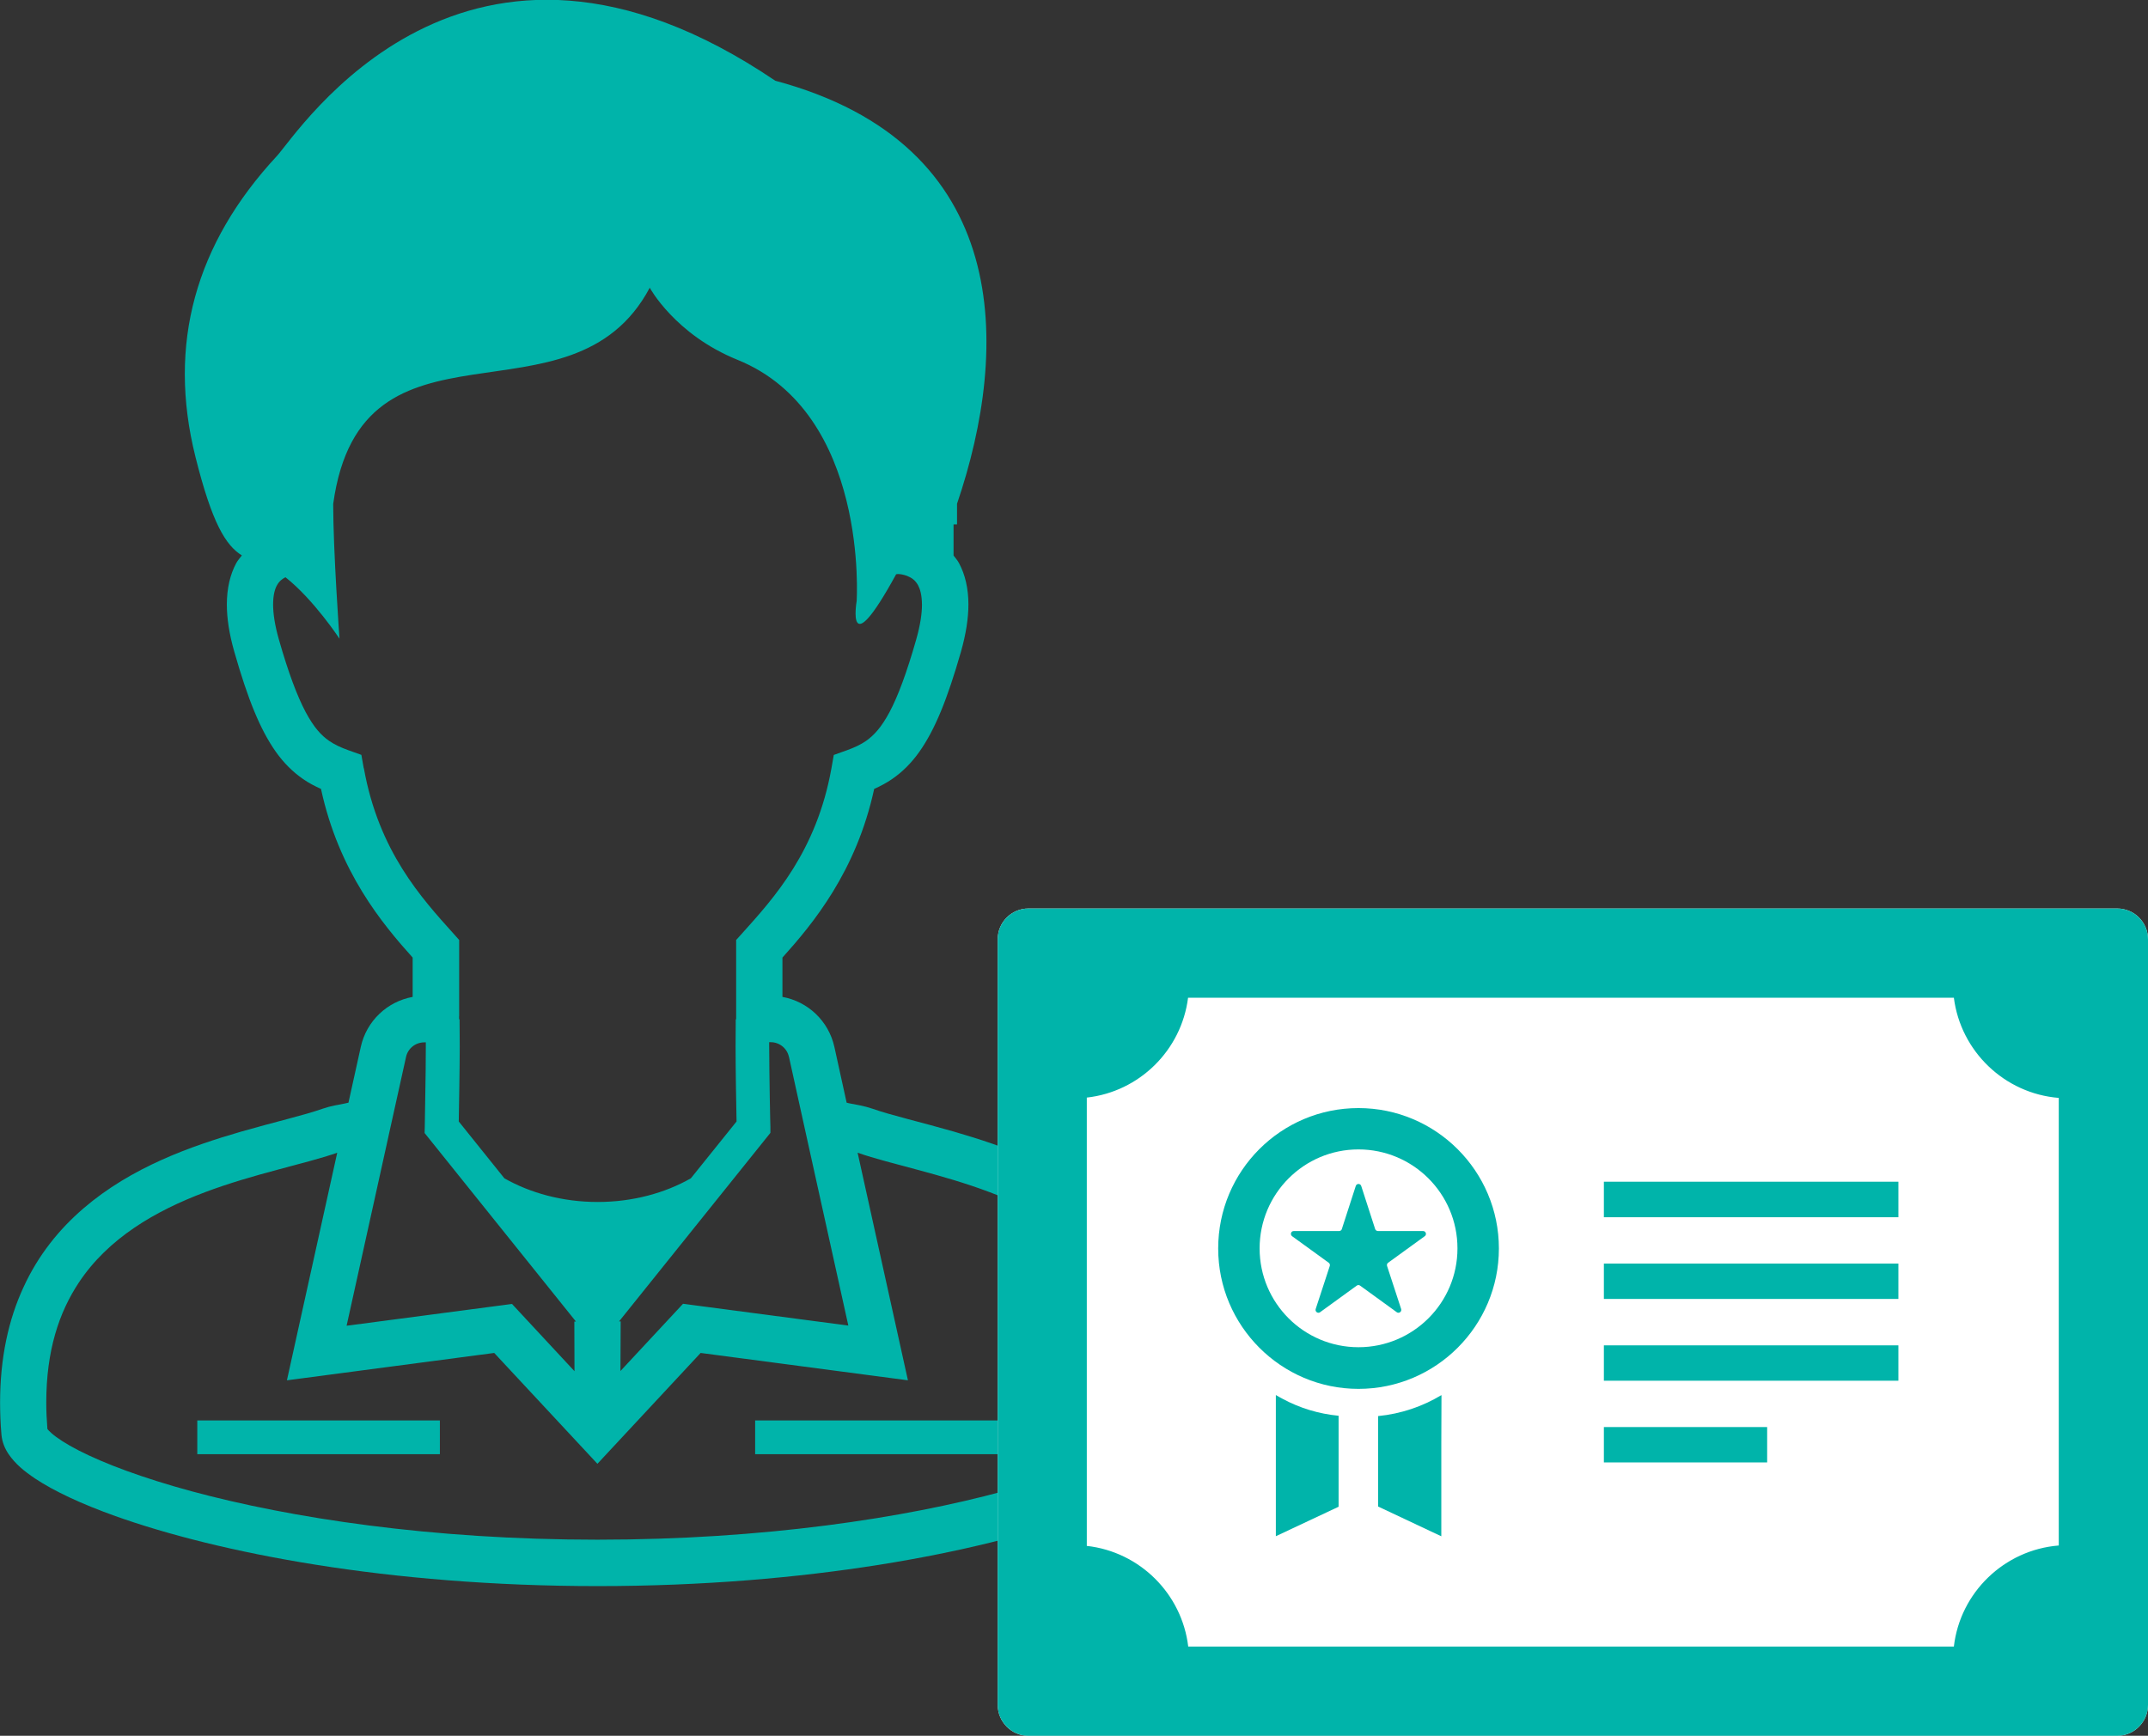 <?xml version="1.0" encoding="UTF-8"?>
<svg id="_レイヤー_2" data-name="レイヤー 2" xmlns="http://www.w3.org/2000/svg" viewBox="0 0 265.99 215">
  <rect x="0" y="0" width="265.99" height="215" fill="#333333" stroke="none"/>
  <defs>
    <style>
      .cls-1 {
        fill: #fff;
      }

      .cls-1, .cls-2 {
        stroke-width: 0px;
      }

      .cls-2 {
        fill: #00b4aa;
      }
    </style>
  </defs>
  <g id="artwork">
    <g>
      <g>
        <rect class="cls-2" x="24.43" y="175.94" width="30.04" height="4.18"/>
        <rect class="cls-2" x="93.51" y="175.94" width="30.04" height="4.18"/>
        <path class="cls-2" d="M145.08,159.44c-1.84-3.99-4.46-7.21-7.43-9.77-5.97-5.12-13.31-7.7-19.51-9.5-4.13-1.19-7.81-2.03-10.1-2.84-1.05-.36-1.96-.49-2.72-.64-.18-.03-.32-.07-.48-.11l-1.52-6.92c-.72-3.21-3.28-5.61-6.43-6.18v-4.87c3.75-4.17,9.14-10.64,11.36-20.89.77-.35,1.53-.74,2.27-1.26,1.22-.84,2.33-1.94,3.31-3.32,1.96-2.77,3.48-6.54,5.16-12.39.63-2.22.93-4.16.93-5.88,0-1.99-.41-3.71-1.16-5.11-.19-.37-.45-.63-.68-.95v-3.86h.43v-2.55c6.57-19.32,6.99-44.5-22.51-52.4-38.43-26.01-59.07,6.47-61.71,9.32-10.09,10.87-13.58,23.29-10.09,37.26,2.05,8.21,3.74,10.96,5.74,12.21v.02c-.23.31-.49.58-.69.95-.75,1.39-1.16,3.12-1.16,5.11,0,1.72.29,3.65.93,5.88,1.67,5.85,3.19,9.62,5.15,12.39.98,1.38,2.1,2.48,3.31,3.32.73.52,1.5.91,2.27,1.26,2.21,10.25,7.6,16.72,11.35,20.89v4.87c-3.14.57-5.71,2.97-6.42,6.18l-1.53,6.92c-.16.03-.3.07-.48.11-.76.15-1.68.28-2.72.64-2.29.81-5.97,1.65-10.1,2.84-6.21,1.8-13.55,4.38-19.51,9.5-2.98,2.56-5.6,5.77-7.43,9.77-1.85,3.99-2.9,8.73-2.9,14.28,0,1.29.05,2.62.17,4,.09.96.45,1.75.89,2.4.82,1.2,1.91,2.1,3.28,3.02,2.39,1.58,5.7,3.13,9.94,4.65,12.69,4.52,33.69,8.67,59.72,8.67,26.03,0,47.03-4.15,59.72-8.67,4.24-1.52,7.55-3.06,9.94-4.65,1.36-.92,2.45-1.82,3.28-3.02.43-.65.79-1.43.88-2.4.12-1.38.17-2.71.17-4,0-5.55-1.05-10.29-2.89-14.28ZM97.7,130.91l2.18,9.89,5.17,23.39-20.47-2.7-7.75,8.33.03-6.15h-.2l18.74-23.35v-.76s-.05-1.63-.08-3.7c-.03-2.07-.07-4.57-.07-6.27,0-.18,0-.33,0-.5h.19c1.08,0,2.02.75,2.25,1.81ZM45.04,95.15l-.29-1.65-1.57-.56c-1-.36-1.77-.72-2.43-1.18-.99-.69-1.87-1.64-2.91-3.58-1.02-1.93-2.12-4.81-3.31-8.99-.52-1.83-.71-3.24-.71-4.3,0-1.23.23-1.95.48-2.4.29-.52.64-.78,1.05-.99,3.51,2.77,6.69,7.61,6.69,7.61,0,0-.78-10.89-.78-16.69,3.49-25.23,29.5-8.54,39.2-26.78,0,0,3.12,5.79,10.87,8.93,16.3,6.6,14.75,29.89,14.75,29.89,0,0-1.4,8.18,4.89-3.33l.22-.03c.19,0,.67.05,1.13.23.56.23,1.01.51,1.37,1.17.24.45.47,1.17.48,2.4,0,1.06-.19,2.47-.71,4.3-1.19,4.18-2.28,7.07-3.3,8.99-1.04,1.94-1.93,2.88-2.91,3.58-.67.46-1.43.82-2.43,1.18l-1.57.56-.29,1.65c-1.84,10.29-7.14,16.09-11.06,20.45l-.74.82v9.82s-.05,0-.05,0c0,1.39-.02,2.19-.02,3.37,0,2.78.08,7.48.12,9.29l-5.66,7.04c-3.18,1.81-7.17,2.93-11.54,2.93-4.37,0-8.36-1.12-11.55-2.93l-5.65-7.04c.03-1.82.12-6.51.12-9.29,0-1.18-.02-1.98-.02-3.37h-.06v-.37s.01-.05.01-.05v-9.4l-.73-.82c-3.92-4.36-9.23-10.16-11.07-20.45ZM48.09,140.81l2.19-9.89c.23-1.06,1.17-1.81,2.26-1.81h.19v.5c0,1.7-.03,4.21-.07,6.27-.03,2.07-.06,3.7-.06,3.7l-.02.76,18.74,23.35h-.2l.02,6.15-7.74-8.33-20.48,2.7,5.17-23.39ZM142.09,177c-.07.11-.23.29-.5.52-.64.57-1.79,1.33-3.36,2.13-3.14,1.62-7.92,3.43-14.01,5.07-12.18,3.3-29.59,5.99-50.24,5.99s-38.05-2.7-50.23-5.99c-6.09-1.65-10.87-3.45-14.02-5.07-1.56-.8-2.72-1.57-3.35-2.13-.28-.24-.43-.42-.51-.52-.09-1.13-.14-2.23-.14-3.27,0-6.45,1.58-11.16,4.02-14.85,3.65-5.52,9.5-8.9,15.61-11.2,3.05-1.15,6.12-2.02,8.95-2.78,2.8-.76,5.33-1.38,7.45-2.12l-6.23,28.19,25.67-3.39,12.78,13.73,12.78-13.73,25.67,3.39-6.23-28.19c2.12.74,4.65,1.36,7.44,2.12,2.83.76,5.91,1.63,8.95,2.78,6.11,2.3,11.96,5.68,15.6,11.2,2.44,3.69,4.01,8.4,4.03,14.85,0,1.04-.05,2.14-.15,3.27Z"/>
      </g>
      <g>
        <path class="cls-1" d="M262.17,112.53H127.35c-2.09,0-3.8,1.71-3.8,3.8v94.85c0,2.09,1.71,3.82,3.8,3.82h134.82c2.11,0,3.82-1.73,3.82-3.82v-94.85c0-2.09-1.71-3.8-3.82-3.8Z"/>
        <rect class="cls-2" x="198.61" y="146.37" width="36.47" height="4.4"/>
        <rect class="cls-2" x="198.61" y="156.51" width="36.47" height="4.38"/>
        <rect class="cls-2" x="198.61" y="166.64" width="36.47" height="4.38"/>
        <rect class="cls-2" x="198.61" y="176.76" width="20.22" height="4.38"/>
        <path class="cls-2" d="M178.5,172.85v-.02h-.02v-.02c-2.33,1.4-4.98,2.31-7.83,2.59v11.2l7.83,3.69v-11.57l.02-5.69v-.18s0,0,0,0Z"/>
        <path class="cls-2" d="M158.09,172.86l-.05-.06v.03s-.03-.02-.05-.03v17.48l7.77-3.65v-11.27c-2.48-.24-4.79-.95-6.88-2.07-.27-.13-.52-.29-.79-.44Z"/>
        <path class="cls-2" d="M168.22,172.03c9.6,0,17.39-7.81,17.39-17.39s-7.79-17.39-17.39-17.39-17.37,7.79-17.37,17.39c0,9.58,7.79,17.39,17.37,17.39ZM168.22,166.87c-6.76,0-12.24-5.48-12.24-12.24s5.48-12.26,12.24-12.26,12.26,5.48,12.26,12.26c0,6.75-5.48,12.24-12.26,12.24Z"/>
        <path class="cls-2" d="M176.25,152.48h-5.61c-.15,0-.3-.09-.35-.24l-1.73-5.35c-.11-.32-.56-.32-.67,0l-1.73,5.35c-.04.15-.19.24-.34.24h-5.61c-.35,0-.47.43-.22.63l4.55,3.3c.13.09.17.26.13.39l-1.75,5.35c-.09.32.28.58.54.39l4.55-3.3c.13-.09.28-.09.41,0l4.55,3.3c.26.19.63-.07.54-.39l-1.75-5.35c-.04-.13,0-.3.13-.39l4.55-3.3c.26-.19.13-.63-.22-.63Z"/>
        <path class="cls-2" d="M262.17,112.53H127.35c-2.09,0-3.8,1.71-3.8,3.8v94.85c0,2.09,1.71,3.82,3.8,3.82h134.82c2.11,0,3.82-1.73,3.82-3.82v-94.85c0-2.09-1.71-3.8-3.82-3.8ZM134.58,191.48v-55.53c6.52-.73,11.72-5.87,12.54-12.37h94.83c.84,6.63,6.26,11.87,12.99,12.41v55.44c-6.76.54-12.22,5.83-12.99,12.52h-94.81c-.78-6.54-6-11.74-12.56-12.47Z"/>
      </g>
    </g>
  </g>
</svg>